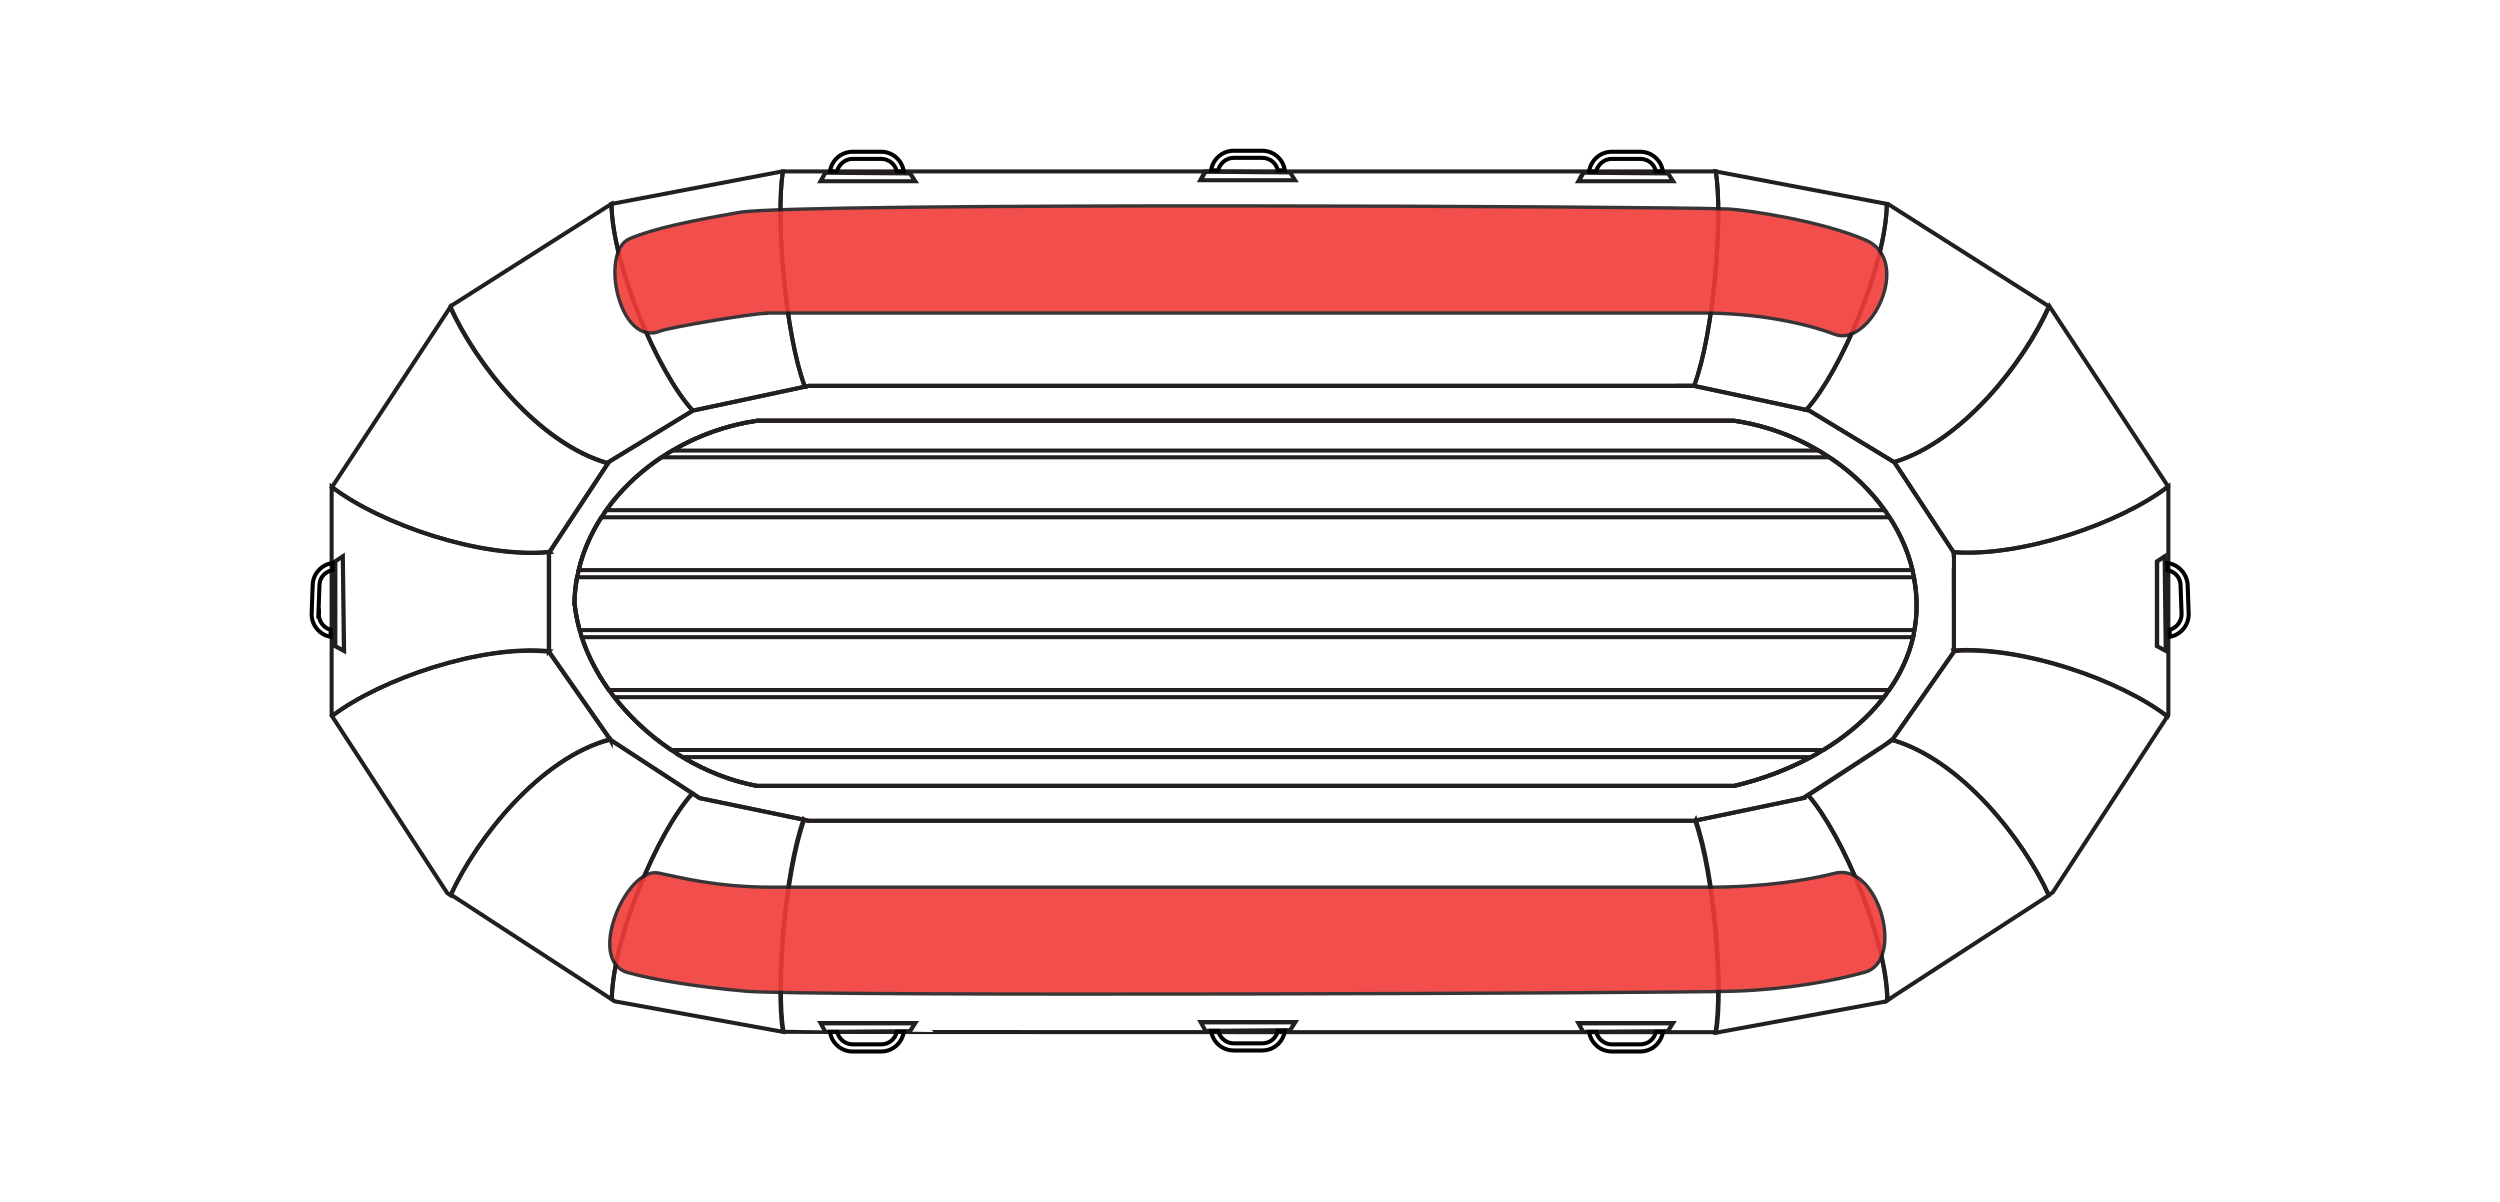 <svg viewBox="0 0 738 354.9" version="1.1" xmlns="http://www.w3.org/2000/svg" id="b">
  
  <defs>
    <style>
      .st0 {
        fill: #231f20;
      }

      .st1, .st2 {
        fill: none;
        stroke-width: 1.2px;
      }

      .st1, .st2, .st3 {
        stroke-miterlimit: 10;
      }

      .st1, .st3 {
        stroke: #231f20;
      }

      .st4 {
        opacity: .9;
      }

      .st2 {
        stroke: #000;
      }

      .st3 {
        fill: #ef3b39;
      }
    </style>
  </defs>
  <g id="c">
    <g id="d">
      <path d="M540.1,135H195.2c-6.4,4.3-12,9.6-16.3,15.6h377.5c-4.3-6-9.8-11.3-16.3-15.6h0Z" class="st1"></path>
      <path d="M511.9,124.2H223.5c-8.9,1.3-17.5,4.4-25,8.8h338.3c-7.5-4.4-16-7.5-24.9-8.8h0Z" class="st1"></path>
      <path d="M223.5,232h288.4c8.2-1.9,15.8-4.8,22.7-8.5H201.4c6.9,4.1,14.4,7.1,22,8.5Z" class="st1"></path>
      <path d="M198.2,221.4h340.1c7.1-4.3,13.2-9.6,17.9-15.6H181.3c4.7,6,10.4,11.3,16.8,15.6Z" class="st1"></path>
      <path d="M557.8,152.7H177.5c-3.1,4.8-5.4,10.1-6.7,15.6h393.8c-1.3-5.5-3.6-10.8-6.8-15.6h0Z" class="st1"></path>
      <path d="M179.8,203.7h377.9c3.4-4.8,5.8-10,7.1-15.6H171.7c1.8,5.5,4.6,10.8,8,15.6Z" class="st1"></path>
      <path d="M169.6,178.1h0c.3,2.7.8,5.3,1.5,7.9h394c.5-2.6.7-5.2.6-7.9h0c0-2.6-.3-5.2-.8-7.7H170.3c-.5,2.5-.7,5.1-.8,7.7h0Z" class="st1"></path>
    </g>
    <path d="M511.9,232H223.5c-25.9-4.8-51.2-27.8-53.9-53.9h0c.4-26.9,24.9-49.7,53.9-53.9h288.4c29,4.2,53.5,27.2,53.9,53.9h0c.4,26-23.4,46.7-53.9,53.9h0Z" class="st1" id="e"></path>
    <g id="f">
      <g id="g">
        <path d="M204.6,121.2l32.8-7h.2c-5.9-15.6-8.6-50.1-6.5-63.6h-.2l-50.4,9.6c.3,18.3,13.6,49.7,24,61h0s0,0,0,0Z" class="st1" id="h"></path>
        <path d="M179.4,136.8h0s.2-.4.2-.4l24.9-15.2h0c-10.4-11.4-23.7-42.8-24-61h0l-.8.5-46.7,29.7h0s0,.2,0,.2c7.5,16.7,26,40.3,46.5,46.1h0Z" class="st1" id="i"></path>
        <path d="M162.2,162.9l17.2-26.1c-20.5-5.8-39-29.5-46.5-46.1l-34.9,53.1c14.4,11,44.2,21.2,64.3,19.2h0Z" class="st1" id="j"></path>
        <path d="M237.6,114.1l1.1-.2h261.4c5.9-15.7,8.6-49.9,6.4-63.3H231.1c-2.1,13.4.6,47.9,6.5,63.5Z" class="st1" id="k"></path>
        <path d="M559.2,136.5l.9,1.3,16.6,25.2c20.2,1.5,49.2-8.5,63.3-19.4l-.5-.8-34.5-52.4h0c-7.3,16.4-25.5,39.8-45.7,46h0Z" class="st1" id="l"></path>
        <path d="M534.1,121.2l.8.5,24.2,14.7h0c20.2-6.1,38.4-29.5,45.7-46l-.5-.3-45.9-29.2-1.1-.7h-.3c-.3,18.1-13.5,49.3-23.8,60.8l.9.2h0Z" class="st1" id="m"></path>
        <path d="M500.1,113.9l1.8.4,31.3,6.7c10.4-11.5,23.5-42.7,23.8-60.8l-49-9.3-1.5-.3h0c2.1,13.4-.5,47.6-6.4,63.3h0Z" class="st1" id="n"></path>
      </g>
      <g id="o">
        <path d="M576.8,192.2v.2l-16.5,23.6-1.7,2.4c20.3,5.9,38.6,29.3,46.2,45.8l1.2-.8,33.8-51.9h0c-14.1-10.9-43-20.9-63.1-19.5h0Z" class="st1" id="p"></path>
        <path d="M558.6,218.5h0c0,.1-23.5,15.4-23.5,15.4l-1.3.8c10.3,11.9,23.2,42.7,23.4,60.6l1.9-1.3,45.4-29.5.3-.2c-7.5-16.6-25.8-39.9-46.1-45.8h0Z" class="st1" id="q"></path>
        <path d="M532.3,235.6l-30.2,6.3-1.7.4c5.7,16.2,8.2,49.7,6,62.6h.1l2-.4,47.9-8.8.7-.4c-.2-17.9-13-48.6-23.4-60.6l-1.4.9h0Z" class="st1" id="r"></path>
        <path d="M500.5,242.3h-.4c0,0-261.3,0-261.3,0l-1.2-.3h-.2c-5.7,16-8.3,49.5-6.1,62.6h.8c0,.1,274.5.1,274.5.1,2.2-12.9-.4-46.4-6-62.6h0Z" class="st1" id="s"></path>
        <path d="M180,218.2l-.6-.9-17.4-24.9h0c-20-2.1-49.6,8-64,19l.4.6,33.6,51.6,1,.7c7.7-16.8,26.4-40.5,47-45.9h0Z" class="st1" id="t"></path>
        <path d="M180.3,218.6l-.2-.4c-20.6,5.5-39.3,29.1-47,45.9l1.4.9,45.6,29.7.5.3c.3-18.1,13.4-49.3,23.8-60.8,0,0-24.1-15.7-24.1-15.7Z" class="st1" id="u"></path>
        <path d="M237.3,242l-30.8-6.4-1.8-1.2-.3-.2c-10.4,11.6-23.5,42.7-23.8,60.8l.9.6,49.6,9c-2.1-13.1.4-46.6,6.1-62.7h0Z" class="st1" id="v"></path>
      </g>
      <path d="M640.1,143.8v-.2c-14.2,10.9-43.3,20.9-63.4,19.4v.2c.1,0,.1,29,.1,29,20.1-1.5,49,8.5,63.1,19.3l.2-.4v-67.3h0Z" class="st1" id="w"></path>
      <path d="M162,192.3v-29.1l.2-.3c-20.1,2-49.8-8.1-64.3-19.2h0v67.4l.2.2c14.4-10.9,43.9-21,64-19.1h0Z" class="st1" id="x"></path>
    </g>
    <path d="M559.1,136.4l-24.2-14.7-.8-.5-32.2-6.9-1.9-.4H238.7l-1.3.3-32.8,7h0c0,0-24.9,15.2-24.9,15.2l-.2.4-17.4,26.4v29.2l17.4,24.9.9,1.2,24.3,15.9,1.8,1.2,31,6.4,1.2.3h261.3l2.1-.4,30.2-6.3,2.7-1.8,23.5-15.3,1.8-2.5,16.5-23.6v-29.2l-16.7-25.4-.9-1.4h0ZM565.8,178.1c.4,26-23.4,46.7-53.9,53.9H223.5c-25.9-4.8-51.2-27.8-53.9-53.9h0c.4-26.9,24.9-49.7,53.9-53.9h288.4c29,4.2,53.5,27.2,53.9,53.9h0Z" class="st1" id="y"></path>
    <g id="z">
      <g id="aa">
        <path d="M356.2,51.3l24.3.2.7,1.1h-25.7l.7-1.3M355.4,50l-2.1,3.8h30.1l-2.3-3.6-25.7-.2h0Z" class="st0"></path>
        <path d="M381.2,302.4l-.7,1.1-24.3.2-.7-1.3h25.7M383.5,301.1h-30.1l2.1,3.8,25.7-.2,2.3-3.6h0Z" class="st0"></path>
      </g>
      <g id="ab">
        <path d="M364.2,46.6h8.4c2.3,0,4.2,1.6,4.6,3.7h2.1c-.5-3.3-3.3-5.8-6.7-5.8h-8.4c-3.4,0-6.2,2.5-6.7,5.8h2.1c.5-2.1,2.4-3.7,4.6-3.7Z" class="st2"></path>
        <path d="M364.2,308h8.4c2.3,0,4.2-1.6,4.6-3.7h2.1c-.5,3.3-3.3,5.8-6.7,5.8h-8.4c-3.4,0-6.2-2.5-6.7-5.8h2.1c.5,2.1,2.4,3.7,4.6,3.7Z" class="st2"></path>
      </g>
    </g>
    <g id="ac">
      <g id="ad">
        <path d="M467.8,51.6l24.3.2.7,1.1h-25.7l.7-1.3M467,50.3l-2.1,3.8h30.1l-2.3-3.6-25.7-.2h0Z" class="st0"></path>
        <path d="M244,51.6l24.3.2.7,1.1h-25.7l.7-1.3M243.3,50.3l-2.1,3.8h30.1l-2.3-3.6-25.7-.2h0Z" class="st0"></path>
        <path d="M492.7,302.7l-.7,1.1-24.3.2-.7-1.3h25.7M495,301.4h-30.1l2.1,3.8,25.7-.2,2.3-3.6h0Z" class="st0"></path>
        <path d="M638.4,165.4l.3,25.7-1.3-.7v-24.3c0,0,1-.7,1-.7M639.6,163.1l-3.5,2.3v25.7c0,0,3.9,2.1,3.9,2.1l-.4-30.1h0Z" class="st0"></path>
        <path d="M100.6,165.4l.3,25.7-1.3-.7v-24.3c-.1,0,.9-.7.9-.7M101.8,163.1l-3.5,2.3v25.7c0,0,3.9,2.1,3.9,2.1l-.4-30.1h0Z" class="st0"></path>
        <path d="M269,302.7l-.7,1.1-24.3.2-.7-1.3h25.7M271.3,301.4h-30.1l2.1,3.8,25.7-.2,2.3-3.6h0Z" class="st0"></path>
      </g>
      <g id="ae">
        <path d="M251.7,46.9h8.4c2.3,0,4.2,1.6,4.6,3.7h2.1c-.5-3.3-3.3-5.8-6.7-5.8h-8.4c-3.4,0-6.2,2.5-6.7,5.8h2.1c.5-2.1,2.4-3.7,4.6-3.7Z" class="st2"></path>
        <path d="M475.8,46.9h8.4c2.3,0,4.2,1.6,4.6,3.7h2.1c-.5-3.3-3.3-5.8-6.7-5.8h-8.4c-3.4,0-6.2,2.5-6.7,5.8h2.1c.5-2.1,2.4-3.7,4.6-3.7Z" class="st2"></path>
        <path d="M251.7,308.3h8.4c2.3,0,4.2-1.6,4.6-3.7h2.1c-.5,3.3-3.3,5.8-6.7,5.8h-8.4c-3.4,0-6.2-2.5-6.7-5.8h2.1c.5,2.1,2.4,3.7,4.6,3.7Z" class="st2"></path>
        <path d="M475.8,308.3h8.4c2.3,0,4.2-1.6,4.6-3.7h2.1c-.5,3.3-3.3,5.8-6.7,5.8h-8.4c-3.4,0-6.2-2.5-6.7-5.8h2.1c.5,2.1,2.4,3.7,4.6,3.7Z" class="st2"></path>
        <path d="M94,181.2l.3-8.4c0-2.3,1.7-4.1,3.9-4.5v-2.1c-3.2.4-5.8,3.1-5.9,6.5l-.3,8.4c-.1,3.4,2.3,6.3,5.6,6.9v-2.1c-2-.5-3.6-2.5-3.5-4.8h0Z" class="st2"></path>
        <path d="M644,181.2l-.3-8.4c0-2.3-1.7-4.1-3.9-4.5v-2.1c3.2.4,5.8,3.1,6,6.5l.3,8.4c.1,3.4-2.3,6.3-5.6,6.9v-2.1c2-.5,3.6-2.5,3.5-4.8h0Z" class="st2"></path>
      </g>
    </g>
  </g>
  <g id="af">
    <g class="st4" id="ag">
      <g id="ah">
        <path d="M504.1,261.9c16.7,0,29.6-2.1,37.5-4.1,13-3.3,20.9,25.9,8.9,29.2-9.2,2.6-23.3,5.1-38.4,5.6-17.8.6-274.4,1.6-292.1,0-14.3-1.3-26.8-3.3-34.7-5.5-12.4-3.5-.4-31.2,9-29.4,6.2,1.2,16.7,4.2,33.7,4.2h276.2,0Z" class="st3" id="ai"></path>
        <path d="M226.2,92.5c-4.1,0-28.7,4.2-31.2,5.2-12.2,5.1-18.1-23.4-9.2-27.2,7.2-3.1,18.2-5.3,32.4-7.8,17.5-3,274.5-1.8,292.1-1,5.6.3,27.4,3.5,40.5,9.2,14,6.1,1.3,31.8-9.2,27.8-8.4-3.2-22.4-6.3-39.2-6.3H226.2h0Z" class="st3" id="aj"></path>
      </g>
    </g>
  </g>
</svg>
